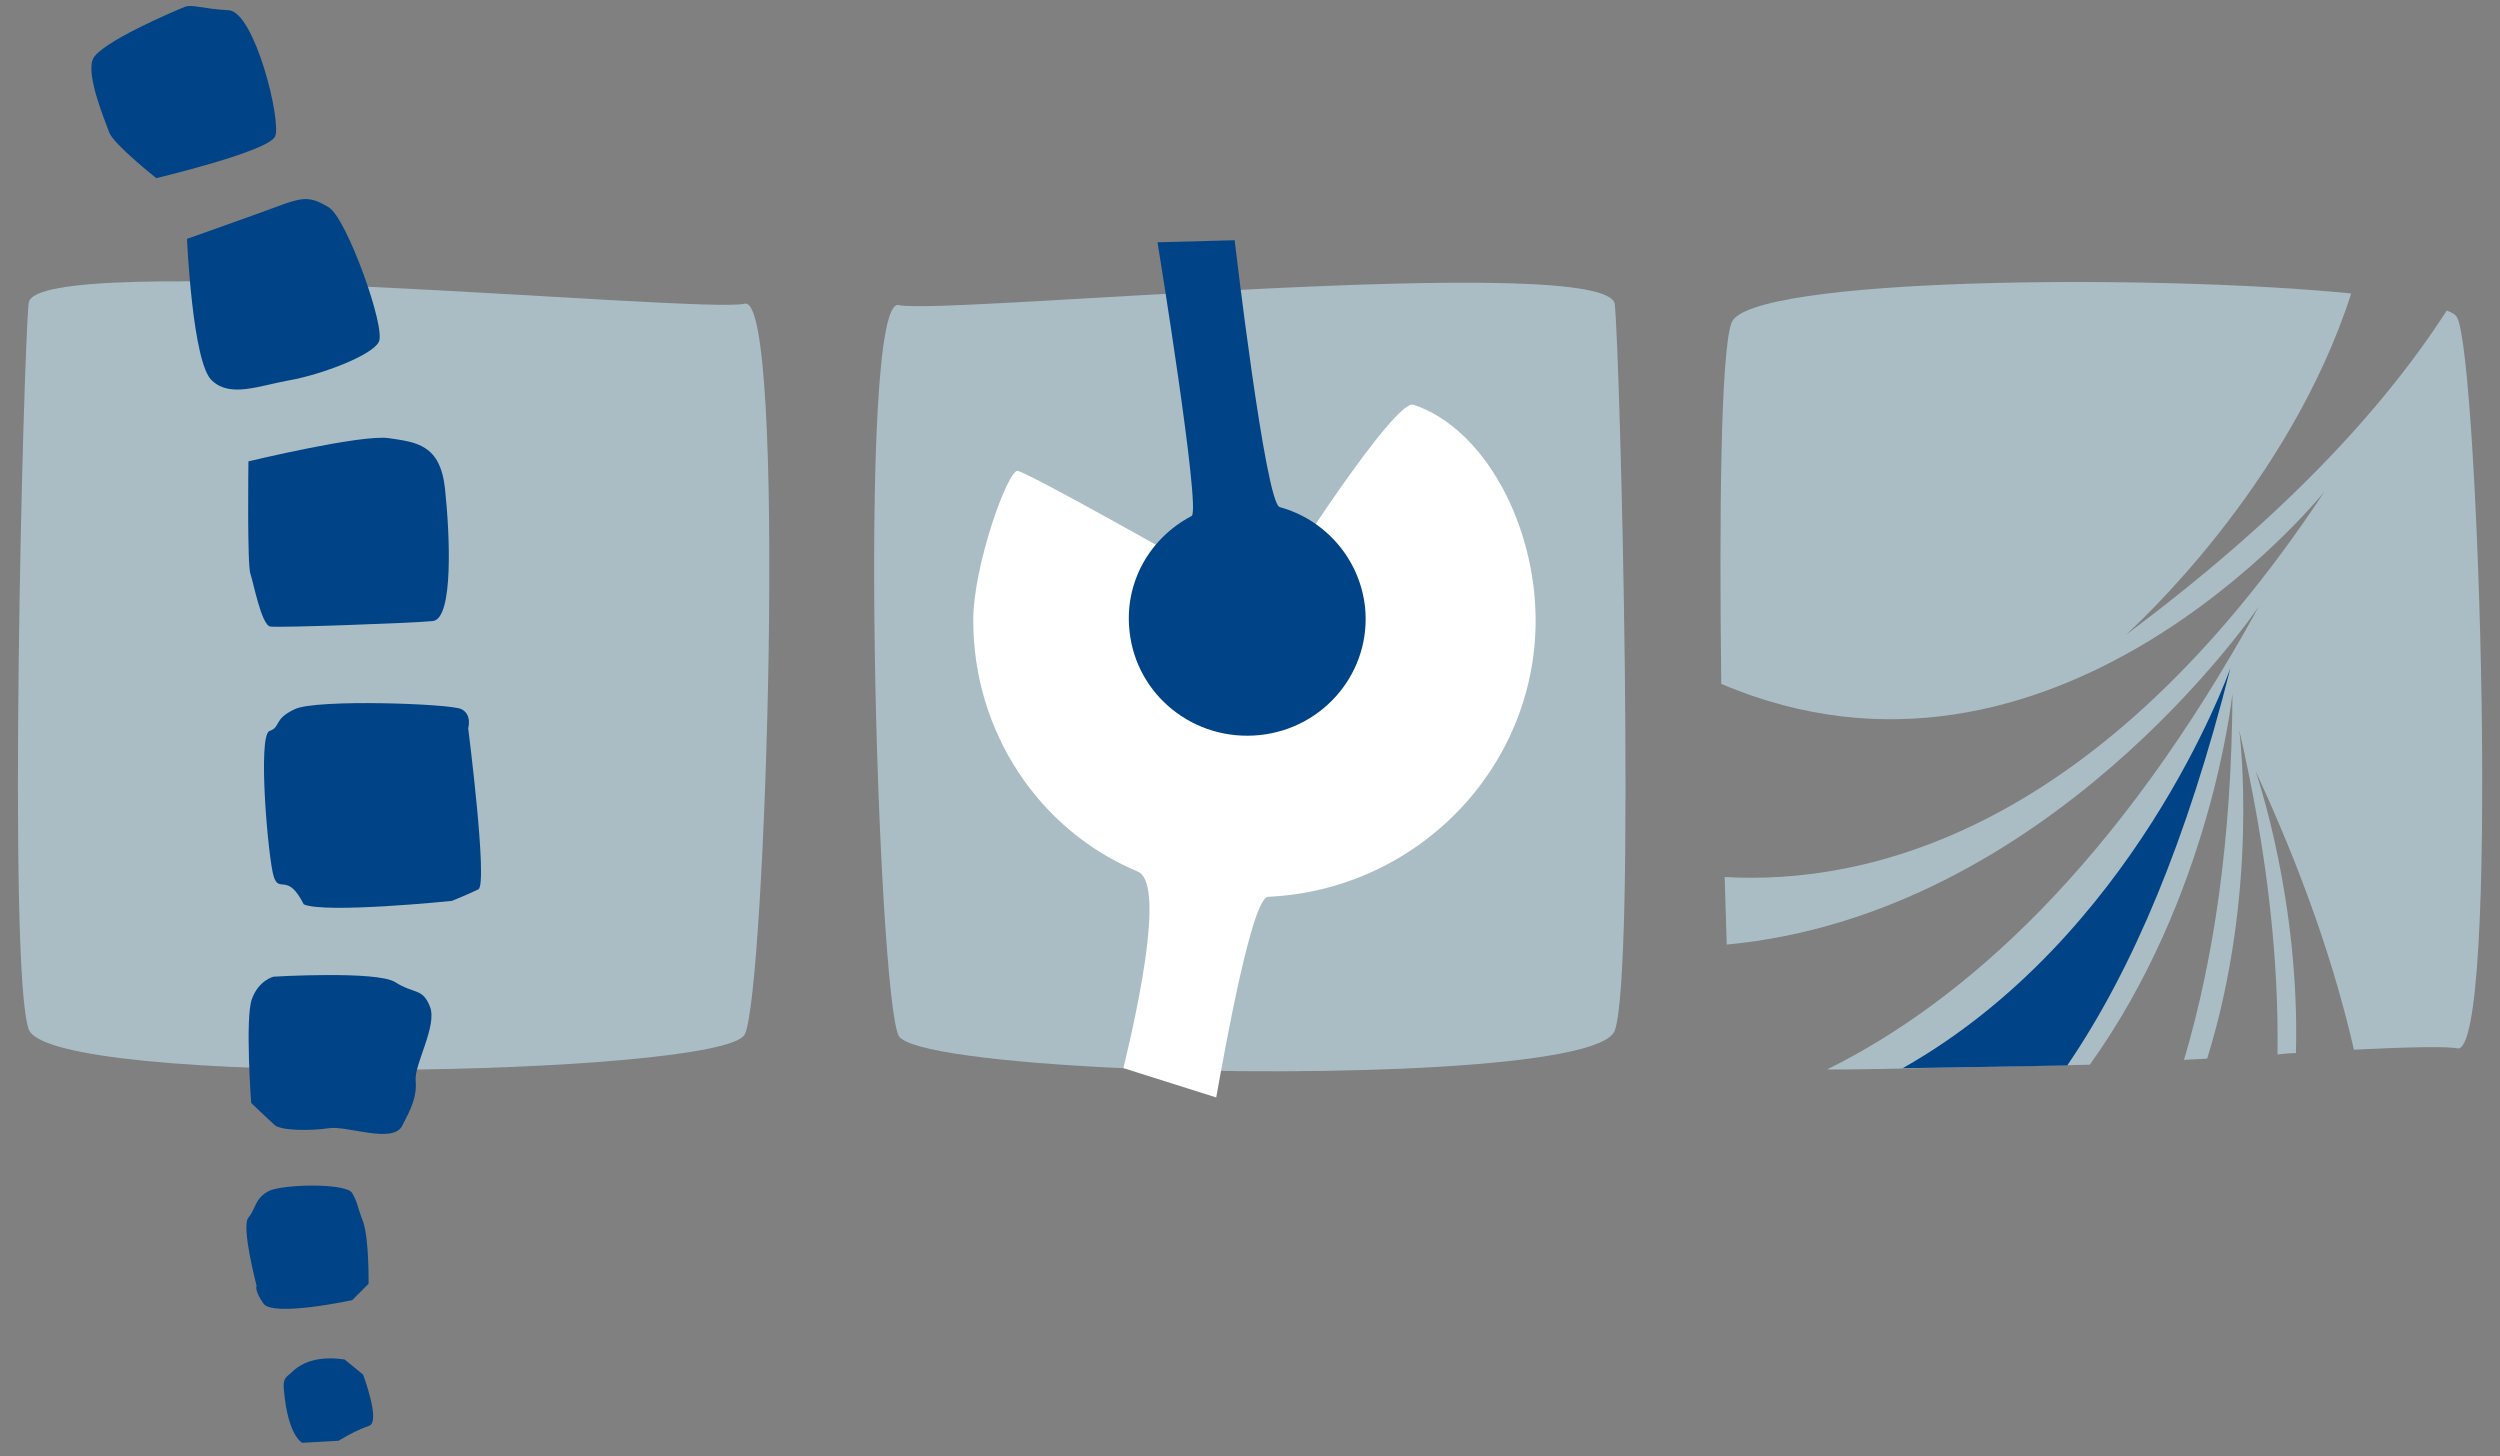 <?xml version="1.0" encoding="utf-8"?>
<!-- Generator: Adobe Illustrator 19.2.0, SVG Export Plug-In . SVG Version: 6.00 Build 0)  -->
<!DOCTYPE svg PUBLIC "-//W3C//DTD SVG 1.1//EN" "http://www.w3.org/Graphics/SVG/1.1/DTD/svg11.dtd">
<svg version="1.1" id="Ebene_1" xmlns="http://www.w3.org/2000/svg" xmlns:xlink="http://www.w3.org/1999/xlink" x="0px" y="0px"
	 viewBox="0 0 366.3 213.4" enable-background="new 0 0 366.3 213.4" xml:space="preserve">
<rect x="0" y="0" width="366.3" height="213.4" fill="#808080" stroke="none"/>
<g>
	<path fill="#AABDC4" d="M4.2,44.4c-0.8,7.9-3.1,97.6,0,106.4c3.1,8.7,101.4,6.9,104.9,0.8c3.1-5.6,6.3-108.7,0-107.1
		C102.8,46,5,36.5,4.2,44.4"/>
	<path fill="#004387" d="M13.6,8.7c-1,2.4,1.8,9,2.4,10.7c0.6,1.7,6.9,6.7,6.9,6.7s16.4-3.9,17.4-6.1c1-2.2-3-18.3-6.8-18.5
		c-3.8-0.2-5.3-0.9-6.4-0.5C25.8,1.5,14.5,6.3,13.6,8.7"/>
	<path fill="#004387" d="M27.4,35c0,0,11.3-4,14.2-5.1c2.9-1,4-1.1,6.6,0.5c2.6,1.6,8.4,17.7,7.3,19.7c-1,2-8.5,4.8-13,5.6
		c-4.5,0.8-8.7,2.6-11.4,0.1C28.2,53.4,27.4,35,27.4,35"/>
	<path fill="#004387" d="M36.4,67.6c0,0,16.6-4,20.6-3.4s7.5,0.9,8.2,7.4c0.7,6.5,1.3,19.1-1.8,19.4c-3.1,0.3-22.5,1-23.8,0.8
		c-1.3-0.2-2.5-6.6-2.9-7.7C36.2,83,36.4,67.6,36.4,67.6"/>
	<path fill="#004387" d="M43.2,103.9c3.2-1.5,22.8-0.8,24.4,0c1.6,0.8,1,2.8,1,2.8s2.9,22.8,1.5,23.6c-1.4,0.7-3.9,1.7-3.9,1.7
		s-18.6,1.9-21.7,0.5c-2.4-4.8-3.6-1.5-4.4-4.1c-0.8-2.5-2.4-20.7-0.6-21.3C41.2,106.5,40,105.4,43.2,103.9"/>
	<path fill="#004387" d="M40.1,143.1c0,0,15.1-0.9,17.8,0.8c2.8,1.8,4,0.8,5.1,3.6s-2.3,8.4-2.1,10.8c0.2,2.4-0.6,4-2,6.7
		c-1.4,2.6-8.1-0.1-10.7,0.3c-2.6,0.4-7.1,0.4-8-0.5c-1-0.9-3.4-3.2-3.4-3.2s-0.9-12.4,0.1-15.2C37.9,143.6,40.1,143.1,40.1,143.1"
		/>
	<path fill="#004387" d="M39.4,174.5c2.1-1,11.3-1.2,12.2,0.3c0.9,1.6,0.6,1.6,1.6,4.2c0.9,2.6,0.8,9.1,0.8,9.1l-2.4,2.4
		c0,0-11.6,2.5-13,0.5c-1.4-2-1-2.6-1-2.6s-2.3-8.7-1.2-10C37.5,177.1,37.3,175.6,39.4,174.5"/>
	<path fill="#004387" d="M42.7,201.1c1.1-1.1,2.6-1.8,4.4-2c1.8-0.2,3.4,0.1,3.4,0.1l2.7,2.2c0,0,2.6,6.9,0.9,7.5
		c-1.7,0.6-3.1,1.4-3.1,1.4l-1.4,0.8l-5.3,0.3c0,0-2.1-0.9-2.7-7.7C41.4,201.8,42,201.8,42.7,201.1"/>
	<path fill="#AABDC4" d="M236.6,44.6c0.8,7.9,3.1,97.6,0,106.4c-2,5.5-42.2,6.8-72.3,5.5c-17.4-0.8-31.3-2.5-32.6-4.7
		c-3.1-5.6-6.3-108.7,0-107.1C137.9,46.2,235.8,36.7,236.6,44.6"/>
	<path fill="none" stroke="#FFFFFF" stroke-width="0.636" d="M172.9,82.3"/>
	<path fill="#FFFFFF" d="M178.2,160.8c1.5-8.4,5.3-29.3,7.6-29.4c21.8-1,39.2-18.8,39.2-40.5c0-13.9-7.4-28.1-17.9-31.6
		c-2.3-0.8-14.6,17.9-14.6,17.9c4.9,2.7,6.9,7.9,6.9,13.4c0,9.2-7.6,16.7-16.9,16.7c-9.4,0-16.9-7.5-16.9-16.7
		c0-4.1,1.7-7.6,3.9-10.7c0,0-19-10.7-20.4-10.9c-1.4-0.2-6.5,13.8-6.5,21.9c0,16.4,9.7,30.8,24.1,36.8c3.9,1.6,0.3,18.9-2.1,28.8"
		/>
	<path fill="#004387" d="M184.6,107.7c9.5-1,16.4-9.4,15.4-18.8c-0.8-7.1-5.9-12.8-12.5-14.6c-2.1-0.6-6.6-39.1-6.6-39.1l-11.3,0.3
		c0,0,6.4,39.3,5,40.1c-6.1,3.2-9.9,9.7-9.1,16.9C166.5,101.9,175,108.7,184.6,107.7"/>
	<path fill="#AABDC4" d="M267.7,156.7c20.2-10,42.5-30,63.3-67.9c0,0,0-0.1,0-0.1l0,0c0,0,0,0,0,0.1c-0.7,1.1-31,45.2-78,49.6
		c-0.1-3-0.2-6.3-0.3-9.9c20.7,1.2,54.9-6.5,87.9-56.5c0,0,0-0.1,0-0.1h0c0,0,0,0,0,0.1c-0.8,1-39.8,48.9-88.4,28.2
		c-0.3-24.3-0.1-48.5,1.5-52.9c2.4-6.7,61.8-7.2,90.8-4.3c-9.1,28.3-31.7,48.8-33,50c0,0-0.1,0.1-0.1,0.1l0,0c0,0,0.1-0.1,0.1-0.1
		c22.7-16.9,37.6-32.9,47-47.5c0.8,0.3,1.3,0.6,1.5,1c3.2,5.6,6.4,108.7,0,107.1c-1.4-0.3-7.1-0.2-15.1,0.2
		c-2.8-12.2-7.4-25.7-14.4-40.8c0,0,0-0.1,0-0.1h0c0,0,0,0,0,0.1c0.2,0.7,6.5,18.9,5.9,41.3c-0.9,0-1.8,0.1-2.7,0.2
		c0.2-13.6-1.4-29.3-5.6-47.5c0,0,0-0.1,0-0.1l0,0c0,0,0,0.1,0,0.1c0.1,0.8,2.9,23.6-4.7,48.1c-1.1,0.1-2.3,0.1-3.4,0.2
		c4.3-14.5,7-32.1,7.1-53.7c0,0,0-0.1,0-0.1l0,0c0,0,0,0,0,0.1c-0.1,0.8-3.2,29.7-20.9,54.4C305,156,271,156.8,267.7,156.7"/>
	<path fill="#004387" d="M302.9,156.1c9.6-14.1,17.5-32.9,23.9-58.2c0,0,0-0.1,0-0.1l0,0c0,0,0,0.1,0,0.1
		c-0.4,1.1-14.2,39.5-48,58.6C274.8,156.6,304.1,156.1,302.9,156.1"/>
</g>
</svg>
